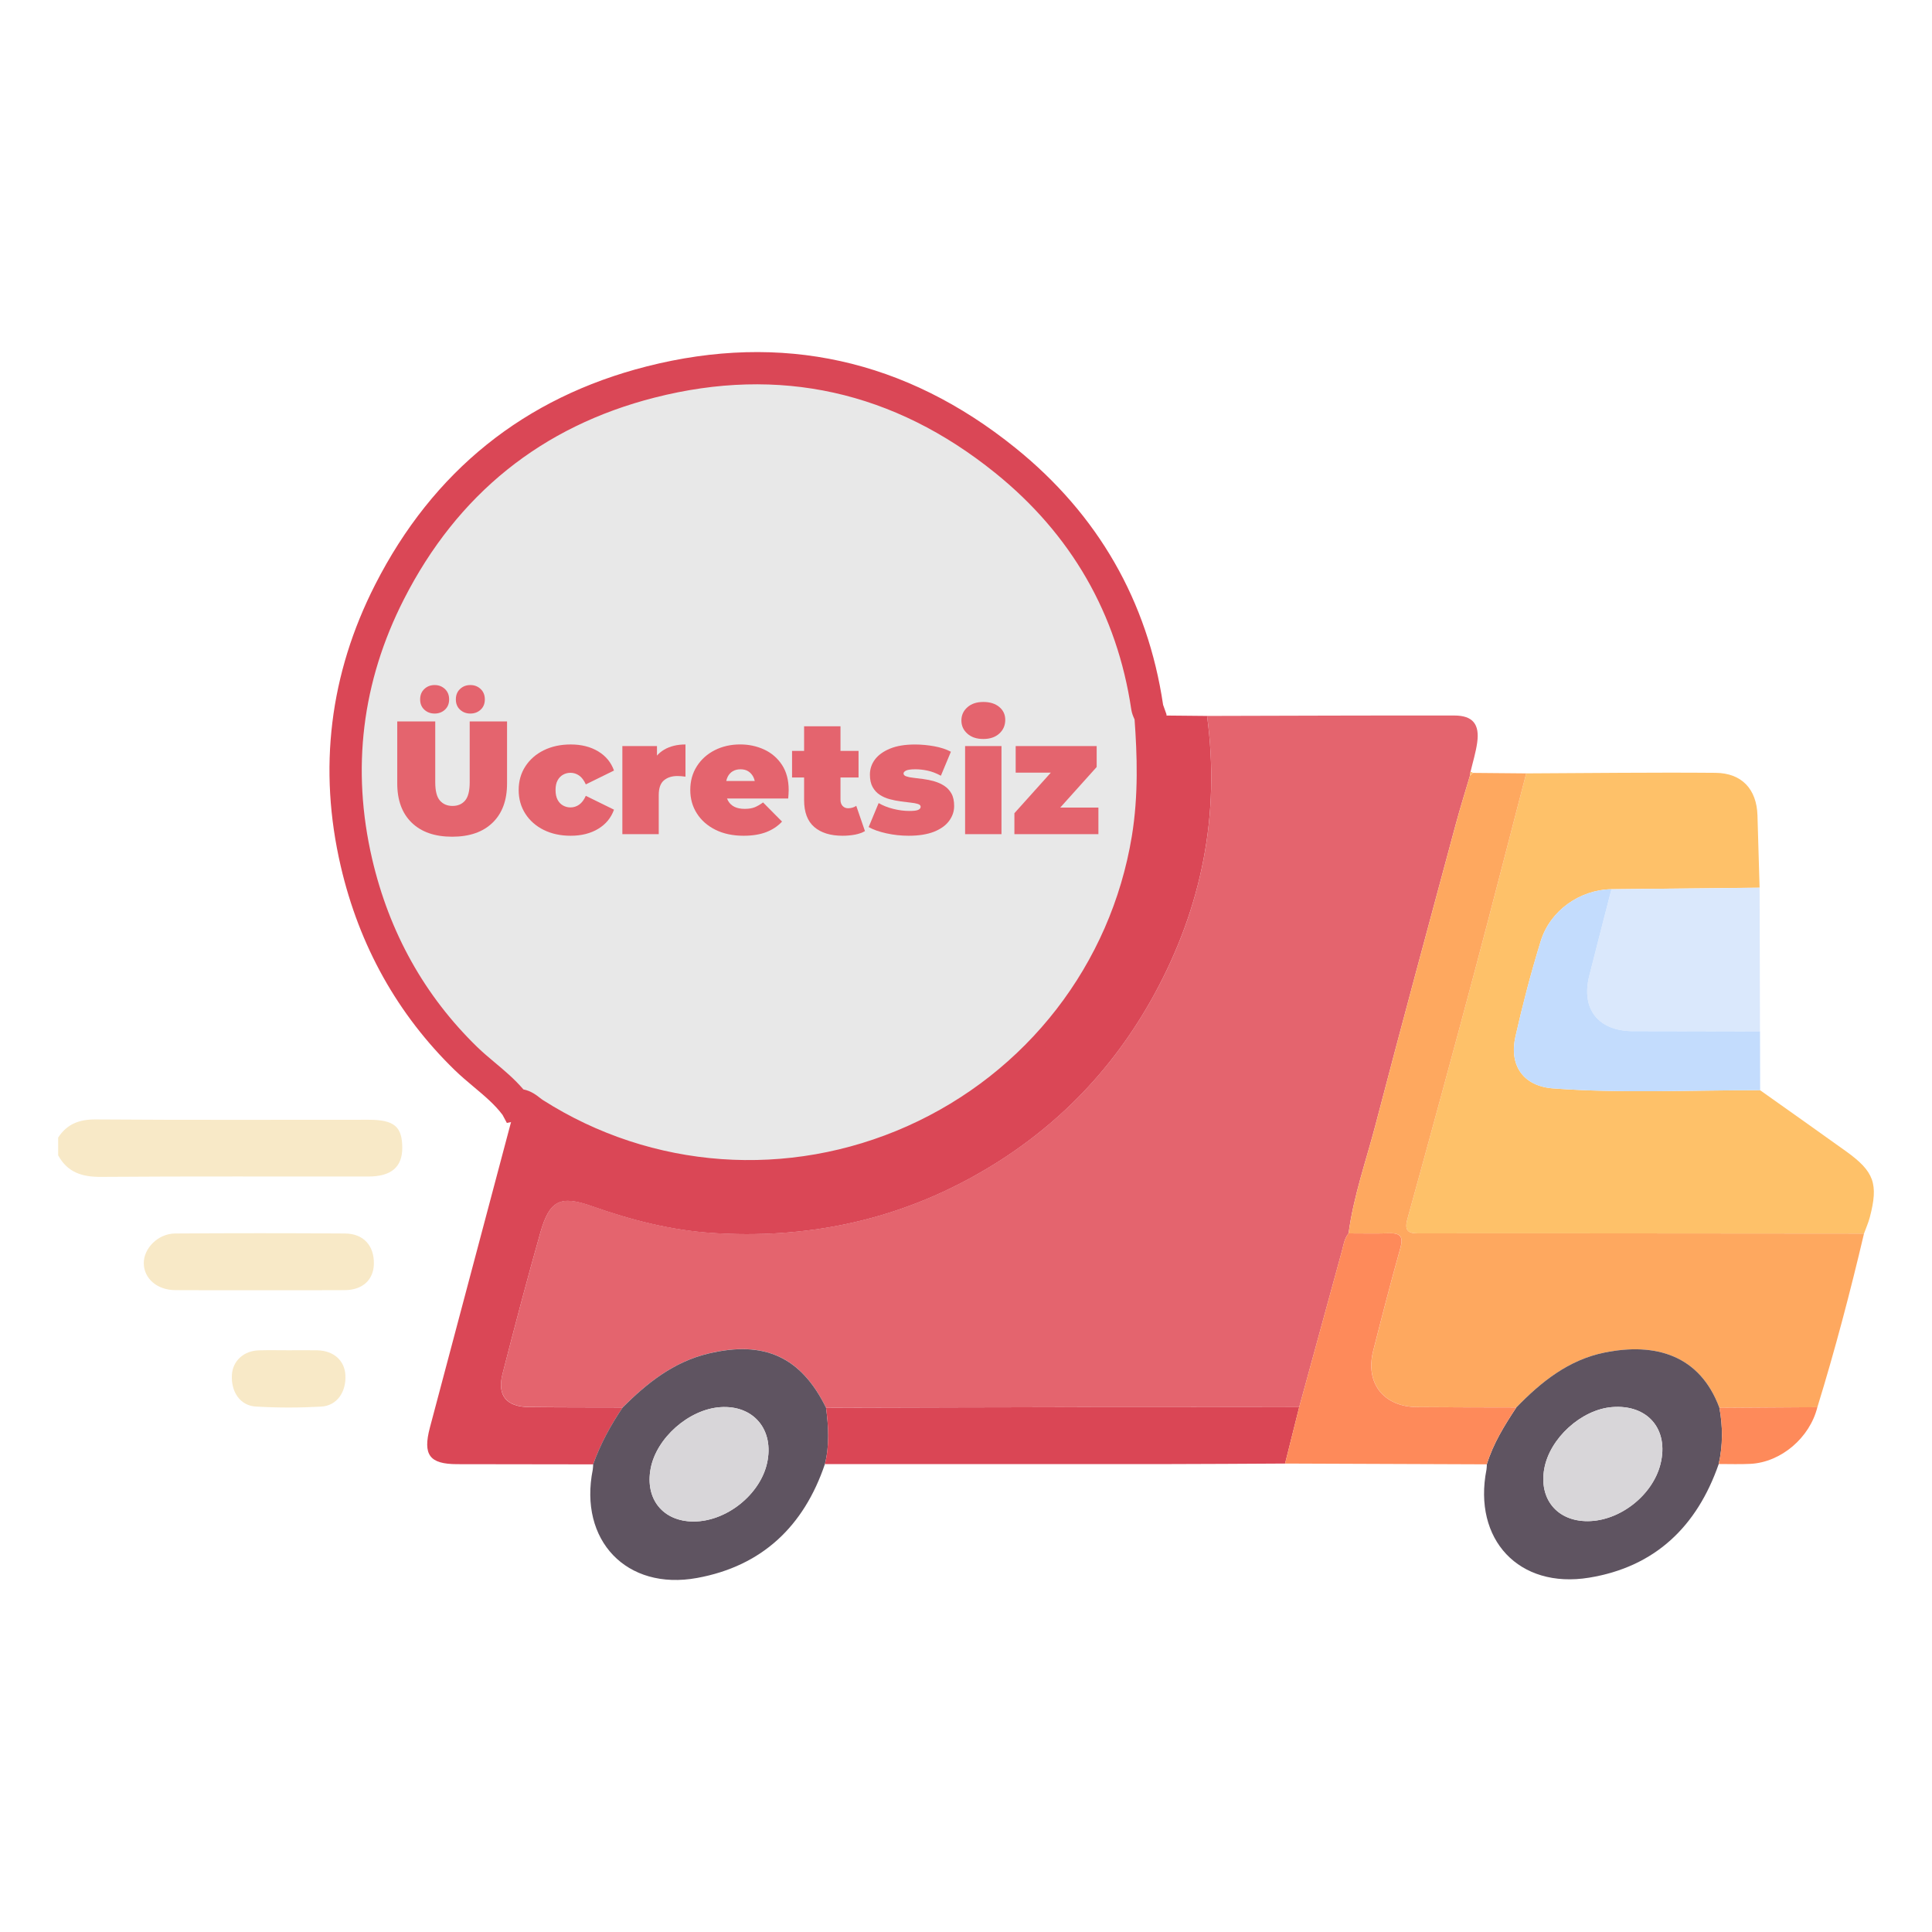 <?xml version="1.0" encoding="utf-8"?>
<!-- Generator: Adobe Illustrator 25.2.1, SVG Export Plug-In . SVG Version: 6.00 Build 0)  -->
<svg version="1.1" id="Layer_1" xmlns="http://www.w3.org/2000/svg" xmlns:xlink="http://www.w3.org/1999/xlink" x="0px" y="0px"
	 width="60px" height="60px" viewBox="0 0 60 60" style="enable-background:new 0 0 60 60;" xml:space="preserve">
<g>
	<path style="fill:#F8E9C7;" d="M1.806,35.329c0.275-0.421,0.652-0.567,1.162-0.564c2.826,0.021,5.653,0.009,8.48,0.01
		c0.79,0,1.041,0.21,1.045,0.863c0.004,0.599-0.337,0.899-1.048,0.9c-2.771,0.003-5.543-0.01-8.314,0.011
		c-0.586,0.004-1.037-0.141-1.325-0.67C1.806,35.696,1.806,35.512,1.806,35.329z"/>
	<path style="fill:#E4646E;" d="M37.487,22.234c2.56-0.006,5.12-0.017,7.68-0.013c0.573,0.001,0.789,0.27,0.708,0.845
		c-0.043,0.306-0.136,0.604-0.207,0.906c-0.006,0.039-0.012,0.079-0.018,0.118c-0.149,0.507-0.307,1.011-0.444,1.52
		c-0.833,3.099-1.673,6.196-2.483,9.301c-0.294,1.127-0.687,2.231-0.842,3.392c-0.133,0.161-0.156,0.363-0.208,0.554
		c-0.441,1.615-0.883,3.23-1.325,4.844c-2.146-0.001-4.293-0.005-6.439-0.002c-2.752,0.004-5.503,0.013-8.255,0.019
		c-0.776-1.581-1.92-2.1-3.656-1.683c-1.079,0.259-1.899,0.914-2.659,1.672c-0.973-0.003-1.946,0-2.918-0.012
		c-0.693-0.008-0.985-0.361-0.815-1.026c0.377-1.468,0.762-2.934,1.176-4.392c0.286-1.006,0.62-1.168,1.606-0.819
		c1.211,0.43,2.451,0.747,3.729,0.831c2.858,0.188,5.571-0.351,8.095-1.747c2.434-1.345,4.317-3.242,5.644-5.677
		C37.326,28.171,37.898,25.292,37.487,22.234z"/>
	<g>
		<path style="fill:#E8E8E8;" d="M16.009,34.326c-0.427-0.573-1.032-0.96-1.538-1.452c-1.745-1.697-2.856-3.739-3.402-6.087
			c-0.678-2.917-0.333-5.729,1.027-8.401c1.724-3.387,4.437-5.589,8.113-6.524c4.059-1.033,7.783-0.168,11.011,2.435
			c2.421,1.953,3.942,4.532,4.408,7.664c0.013,0.088,0.065,0.17,0.098,0.255c0.096,1.281,0.128,2.554-0.083,3.834
			c-1.453,8.816-11.524,13.331-19.052,8.534C16.415,34.473,16.264,34.274,16.009,34.326z"/>
		<path style="fill:#DA4756;" d="M23.252,37.028c-2.423,0-4.826-0.681-6.93-2.021c-0.056-0.036-0.111-0.077-0.165-0.12
			c-0.034-0.026-0.085-0.067-0.105-0.076l-0.311,0.063l-0.133-0.249c-0.239-0.32-0.554-0.585-0.887-0.864
			c-0.204-0.171-0.408-0.343-0.599-0.528c-1.772-1.724-2.964-3.854-3.54-6.332c-0.704-3.026-0.345-5.967,1.067-8.741
			c1.799-3.533,4.637-5.814,8.435-6.781c4.193-1.066,8.045-0.215,11.449,2.53c2.565,2.069,4.108,4.754,4.588,7.98l0.104,0.292
			c0.086,1.16,0.144,2.538-0.09,3.953c-0.711,4.313-3.534,7.959-7.552,9.754C26.874,36.651,25.058,37.028,23.252,37.028z
			 M16.255,33.833c0.237,0.046,0.411,0.182,0.519,0.267c0.029,0.022,0.057,0.045,0.086,0.063c3.387,2.159,7.617,2.461,11.317,0.811
			c3.71-1.657,6.317-5.023,6.973-9.004c0.21-1.276,0.164-2.545,0.085-3.627c-0.047-0.103-0.085-0.196-0.102-0.309
			c-0.441-2.967-1.863-5.44-4.226-7.347c-3.146-2.538-6.704-3.327-10.574-2.34c-3.507,0.893-6.128,3.001-7.791,6.267
			c-1.303,2.558-1.634,5.27-0.985,8.061c0.533,2.288,1.63,4.253,3.264,5.842c0.173,0.168,0.359,0.323,0.544,0.479
			C15.668,33.249,15.98,33.512,16.255,33.833z"/>
	</g>
	<path style="fill:#FEC169;" d="M54.662,33.858c0.89,0.632,1.782,1.26,2.669,1.897c0.874,0.628,1.01,1.009,0.738,2.047
		c-0.045,0.173-0.12,0.339-0.181,0.508c-2.896-0.002-5.793-0.005-8.689-0.007c-1.686-0.001-3.373-0.002-5.059,0.001
		c-0.302,0-0.558,0.014-0.433-0.441c0.708-2.567,1.407-5.136,2.093-7.708c0.545-2.043,1.066-4.091,1.598-6.137
		c1.96-0.008,3.919-0.034,5.879-0.017c0.821,0.007,1.277,0.511,1.303,1.318c0.024,0.75,0.044,1.499,0.066,2.249
		c-1.534,0.016-3.067,0.032-4.601,0.047c-0.979,0.017-1.902,0.658-2.197,1.613c-0.301,0.978-0.561,1.971-0.786,2.969
		c-0.201,0.892,0.247,1.536,1.169,1.604C50.371,33.962,52.518,33.854,54.662,33.858z"/>
	<path style="fill:#FEA85F;" d="M47.398,24.018c-0.532,2.046-1.054,4.095-1.598,6.137c-0.686,2.573-1.385,5.142-2.093,7.708
		c-0.126,0.455,0.131,0.441,0.433,0.441c1.686-0.003,3.373-0.002,5.059-0.001c2.896,0.002,5.793,0.004,8.689,0.007
		c-0.427,1.812-0.899,3.612-1.448,5.392c-1.014,0.007-2.028,0.014-3.042,0.02c-0.604-1.638-1.987-2.036-3.563-1.718
		c-1.117,0.225-1.971,0.907-2.743,1.705c-1.028-0.003-2.056-0.001-3.083-0.011c-1.043-0.01-1.616-0.746-1.361-1.751
		c0.27-1.062,0.543-2.123,0.84-3.177c0.097-0.346,0.024-0.481-0.34-0.47c-0.422,0.013-0.844,0.003-1.266,0.003
		c0.155-1.162,0.548-2.266,0.842-3.392c0.809-3.105,1.65-6.202,2.483-9.301c0.137-0.51,0.295-1.014,0.444-1.52
		c0.032-0.029,0.064-0.058,0.096-0.087C46.296,24.008,46.847,24.013,47.398,24.018z"/>
	<path style="fill:#DA4756;" d="M16.009,34.326c0.254-0.052,0.405,0.147,0.581,0.259c7.528,4.797,17.599,0.282,19.052-8.534
		c0.211-1.28,0.179-2.554,0.083-3.834c0.587,0.006,1.174,0.011,1.761,0.017c0.411,3.058-0.161,5.937-1.631,8.634
		c-1.327,2.435-3.21,4.332-5.644,5.677c-2.524,1.395-5.237,1.934-8.095,1.747c-1.278-0.084-2.518-0.402-3.729-0.831
		c-0.986-0.35-1.32-0.187-1.606,0.819c-0.414,1.458-0.8,2.924-1.176,4.392c-0.171,0.665,0.122,1.018,0.815,1.026
		c0.973,0.012,1.945,0.009,2.918,0.012c-0.374,0.554-0.691,1.137-0.917,1.767c-1.409-0.002-2.818-0.002-4.227-0.006
		c-0.856-0.002-1.068-0.288-0.843-1.137C14.237,40.997,15.123,37.661,16.009,34.326z"/>
	<path style="fill:#5F5461;" d="M18.421,45.476c0.225-0.631,0.543-1.214,0.917-1.767c0.76-0.759,1.58-1.413,2.659-1.672
		c1.737-0.417,2.88,0.102,3.657,1.683c0.076,0.585,0.111,1.169-0.036,1.749c-0.653,1.931-1.951,3.167-3.969,3.536
		c-2.195,0.401-3.681-1.17-3.24-3.365C18.419,45.586,18.417,45.53,18.421,45.476z M21.538,47.252
		c1.017,0.002,2.066-0.832,2.284-1.814c0.229-1.034-0.419-1.809-1.454-1.737c-0.976,0.068-1.985,0.958-2.162,1.908
		C20.028,46.557,20.59,47.25,21.538,47.252z"/>
	<path style="fill:#5F5461;" d="M47.092,43.709c0.772-0.798,1.626-1.48,2.743-1.705c1.575-0.318,2.958,0.08,3.563,1.718
		c0.107,0.583,0.109,1.165-0.022,1.745c-0.673,1.938-1.975,3.194-4.023,3.529c-2.184,0.357-3.616-1.186-3.189-3.357
		c0.01-0.053,0.008-0.109,0.011-0.164C46.373,44.83,46.724,44.265,47.092,43.709z M49.305,47.241
		c0.998-0.002,2.019-0.802,2.262-1.772c0.27-1.079-0.398-1.863-1.509-1.77c-0.951,0.08-1.926,0.966-2.099,1.908
		C47.787,46.552,48.356,47.243,49.305,47.241z"/>
	<path style="fill:#DA4655;" d="M25.618,45.468c0.147-0.58,0.112-1.165,0.036-1.749c2.751-0.007,5.503-0.016,8.254-0.019
		c2.146-0.003,4.293,0.001,6.439,0.002c-0.146,0.583-0.292,1.167-0.438,1.75c-1.264,0.006-2.528,0.016-3.791,0.017
		C32.618,45.471,29.118,45.469,25.618,45.468z"/>
	<path style="fill:#DAE8FC;" d="M50.045,27.616c1.534-0.016,3.067-0.031,4.601-0.047c0.004,1.488,0.008,2.975,0.012,4.463
		c-1.316-0.002-2.631-0.003-3.947-0.007c-1.074-0.003-1.615-0.686-1.357-1.715C49.58,29.41,49.814,28.514,50.045,27.616z"/>
	<path style="fill:#C3DCFD;" d="M50.045,27.616c-0.23,0.898-0.465,1.794-0.69,2.693c-0.259,1.03,0.283,1.712,1.357,1.715
		c1.316,0.004,2.631,0.005,3.947,0.007c0.001,0.609,0.003,1.218,0.004,1.826c-2.144-0.004-4.291,0.104-6.431-0.056
		c-0.922-0.069-1.37-0.712-1.169-1.604c0.225-0.998,0.484-1.992,0.786-2.969C48.142,28.273,49.066,27.632,50.045,27.616z"/>
	<path style="fill:#FE8A5A;" d="M39.909,45.452c0.146-0.583,0.292-1.167,0.438-1.75c0.442-1.615,0.884-3.229,1.325-4.844
		c0.052-0.192,0.076-0.393,0.208-0.554c0.422,0,0.844,0.01,1.266-0.003c0.364-0.011,0.437,0.124,0.34,0.47
		c-0.296,1.054-0.57,2.116-0.84,3.177c-0.255,1.005,0.319,1.741,1.361,1.751c1.028,0.01,2.055,0.008,3.083,0.011
		c-0.367,0.556-0.718,1.121-0.917,1.766C44.086,45.467,41.998,45.459,39.909,45.452z"/>
	<path style="fill:#F8E9C7;" d="M8.076,40.068c-0.879,0-1.758,0.005-2.637-0.002c-0.56-0.004-0.967-0.359-0.974-0.83
		c-0.007-0.468,0.444-0.925,0.974-0.929c1.758-0.012,3.516-0.012,5.274,0c0.579,0.004,0.91,0.38,0.898,0.949
		c-0.011,0.49-0.352,0.806-0.897,0.81C9.834,40.073,8.955,40.068,8.076,40.068z"/>
	<path style="fill:#F8E9C7;" d="M8.974,41.934c0.293,0,0.586-0.005,0.879,0.001c0.511,0.011,0.853,0.319,0.874,0.778
		c0.024,0.525-0.267,0.944-0.756,0.971c-0.675,0.037-1.356,0.039-2.031-0.003c-0.486-0.03-0.771-0.462-0.738-0.987
		c0.027-0.432,0.368-0.745,0.838-0.758C8.351,41.927,8.663,41.934,8.974,41.934z"/>
	<path style="fill:#FE8A5A;" d="M53.376,45.466c0.131-0.58,0.13-1.162,0.022-1.745c1.014-0.007,2.028-0.014,3.042-0.02
		c-0.233,0.946-1.125,1.71-2.074,1.76C54.036,45.479,53.706,45.465,53.376,45.466z"/>
	<path style="fill:#FEC169;" d="M45.746,24.002c-0.032,0.029-0.064,0.058-0.096,0.087c0.006-0.039,0.012-0.079,0.018-0.118
		C45.697,23.973,45.723,23.983,45.746,24.002z"/>
	<path style="fill:#D8D6D9;" d="M21.538,47.252c-0.948-0.002-1.51-0.695-1.332-1.643c0.178-0.95,1.186-1.84,2.162-1.908
		c1.035-0.072,1.683,0.703,1.454,1.737C23.604,46.42,22.555,47.254,21.538,47.252z"/>
	<path style="fill:#D8D6D9;" d="M49.305,47.241c-0.949,0.002-1.518-0.689-1.345-1.634c0.172-0.941,1.148-1.828,2.099-1.908
		c1.111-0.093,1.779,0.691,1.509,1.77C51.325,46.439,50.303,47.239,49.305,47.241z"/>
	<g>
		<path style="fill:#E4646E;" d="M14.042,25.985c-0.537,0-0.955-0.145-1.255-0.435c-0.3-0.29-0.45-0.697-0.45-1.22v-1.925h1.18v1.89
			c0,0.267,0.048,0.456,0.145,0.567s0.227,0.167,0.39,0.167c0.167,0,0.297-0.056,0.392-0.167c0.095-0.112,0.143-0.301,0.143-0.567
			v-1.89h1.16v1.925c0,0.523-0.15,0.93-0.45,1.22C14.998,25.84,14.579,25.985,14.042,25.985z M13.498,22.16
			c-0.127,0-0.233-0.04-0.32-0.12c-0.087-0.08-0.13-0.187-0.13-0.32s0.043-0.241,0.13-0.322c0.086-0.082,0.193-0.123,0.32-0.123
			c0.126,0,0.233,0.041,0.32,0.123c0.087,0.082,0.13,0.189,0.13,0.322s-0.043,0.24-0.13,0.32
			C13.731,22.12,13.624,22.16,13.498,22.16z M14.607,22.16c-0.126,0-0.233-0.04-0.32-0.12c-0.087-0.08-0.13-0.187-0.13-0.32
			s0.043-0.241,0.13-0.322c0.086-0.082,0.193-0.123,0.32-0.123c0.127,0,0.233,0.041,0.32,0.123c0.086,0.082,0.13,0.189,0.13,0.322
			s-0.043,0.24-0.13,0.32C14.841,22.12,14.734,22.16,14.607,22.16z"/>
		<path style="fill:#E4646E;" d="M17.723,25.955c-0.313,0-0.592-0.06-0.835-0.18c-0.243-0.12-0.434-0.288-0.572-0.502
			c-0.138-0.215-0.208-0.461-0.208-0.738c0-0.276,0.069-0.521,0.208-0.735s0.329-0.38,0.572-0.5c0.244-0.12,0.522-0.18,0.835-0.18
			c0.333,0,0.618,0.072,0.855,0.215c0.236,0.143,0.4,0.341,0.49,0.595l-0.875,0.43c-0.057-0.127-0.126-0.218-0.208-0.275
			S17.814,24,17.717,24c-0.083,0-0.161,0.02-0.232,0.06c-0.072,0.04-0.128,0.1-0.17,0.178s-0.062,0.177-0.062,0.297
			s0.021,0.22,0.062,0.3c0.042,0.08,0.098,0.14,0.17,0.18s0.149,0.06,0.232,0.06c0.097,0,0.186-0.028,0.268-0.085
			s0.151-0.148,0.208-0.275l0.875,0.43c-0.09,0.253-0.253,0.452-0.49,0.595C18.341,25.883,18.056,25.955,17.723,25.955z"/>
		<path style="fill:#E4646E;" d="M19.328,25.905V23.17h1.075v0.825l-0.175-0.235c0.083-0.213,0.217-0.373,0.4-0.48
			c0.184-0.106,0.403-0.16,0.66-0.16v1c-0.05-0.006-0.094-0.012-0.132-0.015c-0.039-0.003-0.078-0.005-0.118-0.005
			c-0.17,0-0.309,0.044-0.417,0.133s-0.163,0.241-0.163,0.458v1.215H19.328z"/>
		<path style="fill:#E4646E;" d="M23.092,25.955c-0.333,0-0.624-0.062-0.872-0.185c-0.249-0.124-0.441-0.293-0.578-0.508
			s-0.205-0.458-0.205-0.728c0-0.276,0.067-0.521,0.203-0.735c0.135-0.213,0.32-0.38,0.555-0.5c0.235-0.12,0.5-0.18,0.792-0.18
			c0.27,0,0.52,0.054,0.748,0.16c0.229,0.107,0.412,0.265,0.55,0.475c0.138,0.21,0.208,0.47,0.208,0.78
			c0,0.04-0.002,0.084-0.005,0.133c-0.003,0.048-0.006,0.092-0.01,0.132h-2.105v-0.545h1.505L23.453,24.4
			c0-0.107-0.02-0.198-0.058-0.272c-0.039-0.075-0.091-0.133-0.158-0.175c-0.066-0.042-0.146-0.062-0.24-0.062
			s-0.174,0.021-0.243,0.062c-0.068,0.042-0.121,0.1-0.157,0.175c-0.037,0.075-0.055,0.166-0.055,0.272v0.17
			c0,0.117,0.023,0.217,0.07,0.3c0.047,0.083,0.113,0.146,0.2,0.188c0.086,0.042,0.192,0.062,0.315,0.062
			c0.127,0,0.231-0.017,0.312-0.05s0.167-0.083,0.258-0.15l0.59,0.595c-0.133,0.144-0.297,0.252-0.493,0.328
			C23.6,25.917,23.366,25.955,23.092,25.955z"/>
		<path style="fill:#E4646E;" d="M24.598,24.145V23.32h2.065v0.825H24.598z M26.167,25.955c-0.376,0-0.67-0.091-0.88-0.272
			s-0.315-0.46-0.315-0.837v-2.29h1.13v2.28c0,0.083,0.022,0.148,0.067,0.195c0.045,0.047,0.101,0.07,0.168,0.07
			c0.096,0,0.182-0.025,0.255-0.075l0.27,0.785c-0.087,0.05-0.191,0.087-0.312,0.11C26.428,25.943,26.301,25.955,26.167,25.955z"/>
		<path style="fill:#E4646E;" d="M28.218,25.955c-0.234,0-0.465-0.025-0.691-0.075c-0.227-0.05-0.41-0.115-0.55-0.195l0.31-0.745
			c0.13,0.077,0.281,0.137,0.452,0.18c0.172,0.043,0.34,0.065,0.502,0.065c0.137,0,0.23-0.011,0.277-0.035
			c0.049-0.023,0.074-0.055,0.074-0.095s-0.029-0.069-0.086-0.087c-0.057-0.018-0.131-0.033-0.225-0.042
			c-0.094-0.01-0.195-0.022-0.309-0.038c-0.111-0.015-0.223-0.038-0.336-0.067c-0.114-0.03-0.217-0.075-0.31-0.135
			c-0.094-0.06-0.168-0.141-0.225-0.242s-0.085-0.231-0.085-0.388c0-0.173,0.052-0.33,0.157-0.47c0.105-0.14,0.262-0.252,0.47-0.338
			c0.208-0.085,0.466-0.127,0.772-0.127c0.199,0,0.4,0.019,0.6,0.055c0.201,0.037,0.371,0.093,0.516,0.17l-0.311,0.745
			c-0.141-0.077-0.277-0.129-0.412-0.158s-0.262-0.042-0.377-0.042c-0.145,0-0.242,0.014-0.293,0.04
			c-0.053,0.027-0.078,0.057-0.078,0.09c0,0.04,0.029,0.07,0.086,0.09s0.131,0.035,0.225,0.045s0.195,0.022,0.307,0.038
			c0.113,0.015,0.225,0.038,0.336,0.07s0.215,0.078,0.307,0.138c0.094,0.06,0.17,0.141,0.227,0.242
			c0.057,0.102,0.084,0.231,0.084,0.388c0,0.164-0.051,0.316-0.154,0.458s-0.26,0.255-0.471,0.34
			C28.798,25.912,28.535,25.955,28.218,25.955z"/>
		<path style="fill:#E4646E;" d="M30.538,22.95c-0.207,0-0.372-0.055-0.495-0.165c-0.124-0.11-0.186-0.247-0.186-0.41
			c0-0.164,0.062-0.3,0.186-0.41c0.123-0.11,0.288-0.165,0.495-0.165c0.206,0,0.371,0.052,0.495,0.155
			c0.124,0.104,0.186,0.237,0.186,0.4c0,0.173-0.062,0.315-0.186,0.427C30.909,22.894,30.744,22.95,30.538,22.95z M29.972,25.905
			V23.17h1.13v2.735H29.972z"/>
		<path style="fill:#E4646E;" d="M31.503,25.905v-0.65l1.455-1.62l0.185,0.36h-1.6V23.17h2.515v0.65l-1.455,1.62l-0.185-0.36h1.694
			v0.825H31.503z"/>
	</g>
</g>
</svg>
